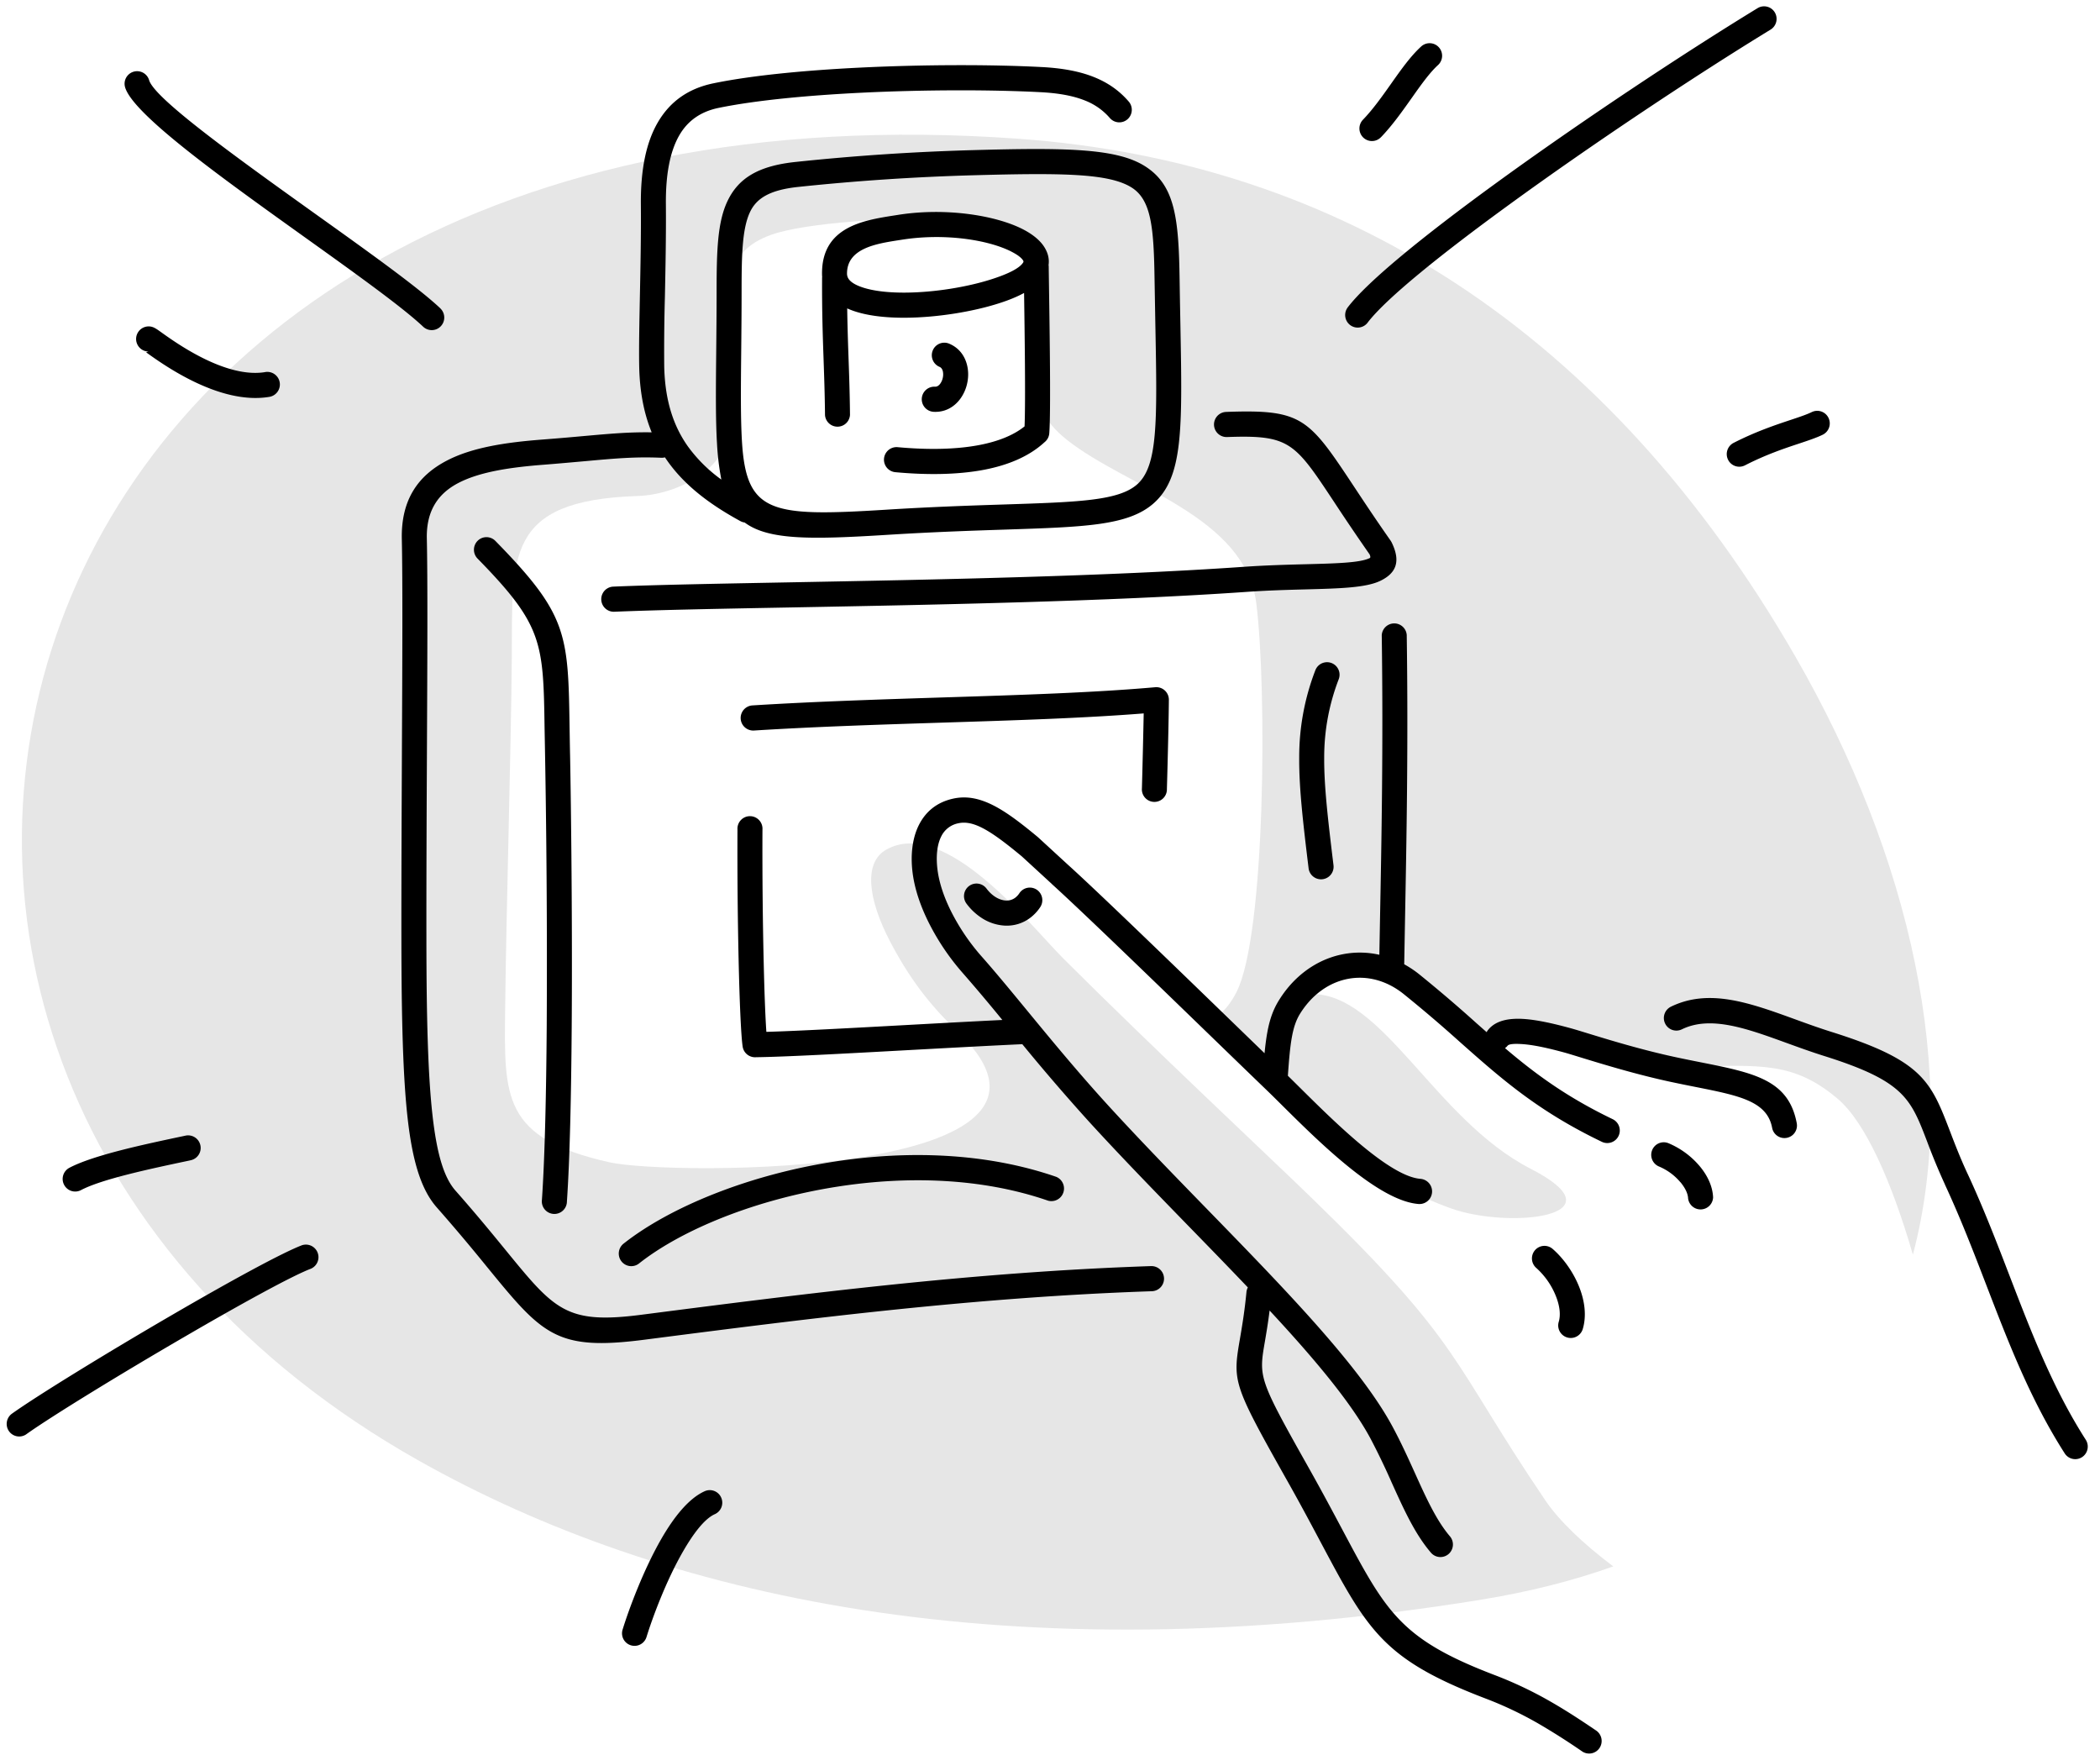 <svg width="79" height="66" viewBox="0 0 79 66" xmlns="http://www.w3.org/2000/svg"><g fill="none" fill-rule="evenodd"><path d="M55.7 60.173c1.825-.295 3.486-.718 4.99-1.255-1.132-.849-2.042-1.724-2.55-2.474-3.596-5.31-3.067-5.827-8.796-11.384-1.697-1.646-5.933-5.605-9.332-8.997-1.234-1.23-4.458-5.365-6.68-4.1-.82.467-.72 1.794.173 3.492.866 1.647 1.727 2.585 2.552 3.381 5.642 5.443-10.826 5.404-13.146 4.879-4.006-.907-3.947-2.42-3.908-5.754.044-3.845.22-9.578.25-13.227.029-3.789-.279-5.912 4.724-6.077 1.63-.054 3.323-1.114 3.36-2.293.07-2.141-.104-1.075.033-3.504.119-2.112-.176-3.375 1.639-4.027 1.337-.48 4.684-.633 6.242-.633 3.504 0 3.785 1.22 3.89 3.258.121 2.332-.848 3.629 1.005 5.094 2.281 1.803 6.7 2.847 7.116 6.149.398 3.155.356 12.48-.75 14.623-.346.67-.761 1.019-1.225 1.13 1.79 1.828 4.016 4.033 5.687 5.147 1.296.864 2.53 1.464 3.6 1.848 2.2.789 6.529.32 3.007-1.488-3.62-1.859-5.564-6.63-8.267-6.57-1.109.025.236-.93 1.723-.974 1.14-.034 2.278.665 2.718 1.117.717.735 1.345 1.406 2.064 2.05.588.529.406-.408.933-.742.387-.244 1.405.134 2.128.148.817.017 4.023 1.16 4.556 1.143 2.838-.087 4.059-.18 5.687 1.189 1.056.887 2.053 3.16 2.838 5.872 1.782-6.722-.095-15-4.425-22.506C60.468 12.435 50.398 6.09 38.317 5.219-1.128 2.378-10.805 40.005 15.772 54.95c9.067 5.1 22.061 8.107 39.929 5.224" fill="#E6E6E6"/><path d="M65.645 17.503a.47.47 0 0 1-.635-.207.475.475 0 0 1 .207-.638c.829-.424 1.57-.672 2.153-.866.324-.108.595-.198.789-.293a.47.47 0 0 1 .628.221.474.474 0 0 1-.219.632c-.236.115-.54.216-.903.337-.542.18-1.234.411-2.02.814zM36.359 33.99a.474.474 0 0 1 .094-.662.469.469 0 0 1 .659.095c.091.122.196.222.307.297.14.095.29.147.43.152a.534.534 0 0 0 .344-.106.69.69 0 0 0 .157-.171.47.47 0 0 1 .652-.13c.216.145.274.44.13.656a1.625 1.625 0 0 1-.375.401c-.28.211-.605.306-.938.295a1.77 1.77 0 0 1-.924-.312 2.213 2.213 0 0 1-.536-.515zm21.436 13.704a.475.475 0 0 1-.052-.667.47.47 0 0 1 .664-.052c.407.352.786.883 1.005 1.443.204.519.278 1.077.13 1.572a.471.471 0 1 1-.904-.27c.083-.277.03-.62-.103-.958a2.83 2.83 0 0 0-.74-1.068zm-10.905.91a.471.471 0 0 1 .053-.178c-.714-.751-1.463-1.52-2.22-2.297-1.274-1.31-2.57-2.64-3.752-3.935a78.678 78.678 0 0 1-2.513-2.918c-1.3.06-2.829.144-4.307.224-2.367.13-4.605.252-5.708.266a.472.472 0 0 1-.506-.404c-.059-.401-.112-1.6-.148-3.124a185.048 185.048 0 0 1-.046-5.039.471.471 0 1 1 .94.004c-.008 1.677.011 3.507.047 5.013.026 1.113.061 2.044.1 2.596 1.161-.032 3.166-.142 5.273-.257 1.208-.066 2.451-.134 3.604-.19a66.66 66.66 0 0 0-1.507-1.786 8.983 8.983 0 0 1-1.261-1.874c-.298-.596-.531-1.247-.61-1.894-.074-.606-.026-1.264.247-1.795.243-.473.65-.837 1.279-.976.518-.114 1.015-.008 1.561.278.483.253 1.002.65 1.623 1.165l.019.017 1.136 1.044a.42.42 0 0 1 .025.022c1.155 1.047 3.948 3.752 6.077 5.815l1.275 1.235c.03-.302.063-.564.107-.8.089-.48.221-.85.438-1.198l.001-.001a4.28 4.28 0 0 1 .272-.389c.575-.728 1.335-1.187 2.151-1.34a3.322 3.322 0 0 1 1.35.025l.025-1.367c.056-2.914.124-6.502.065-10.651a.471.471 0 0 1 .94-.011c.06 4.164-.009 7.758-.064 10.677l-.031 1.709a3.916 3.916 0 0 1 .567.379 53 53 0 0 1 2.148 1.834l.386.341a.478.478 0 0 1 .054-.084c.281-.35.77-.456 1.384-.41.491.037 1.094.173 1.735.349.146.04.361.106.631.189.777.238 2.023.622 3.333.902.293.063.607.126.906.185 2.02.402 3.317.66 3.623 2.294a.471.471 0 0 1-.926.174c-.187-1.003-1.24-1.212-2.878-1.538a60.594 60.594 0 0 1-.921-.188c-1.326-.284-2.61-.68-3.41-.925-.261-.08-.47-.145-.605-.182-.582-.159-1.126-.282-1.558-.315-.31-.023-.524-.01-.58.058a.47.47 0 0 1-.097.091c1.129.96 2.309 1.835 4.05 2.672a.474.474 0 0 1 .222.63.47.47 0 0 1-.627.223c-2.415-1.16-3.781-2.372-5.345-3.758a51.31 51.31 0 0 0-2.111-1.8 3.148 3.148 0 0 0-.284-.203c-.582-.367-1.216-.482-1.808-.37-.596.112-1.156.454-1.588 1a3.326 3.326 0 0 0-.213.302c-.149.237-.242.507-.31.87-.069.373-.111.846-.154 1.474.135.131.284.28.443.437 1.319 1.308 3.375 3.348 4.544 3.44a.473.473 0 0 1-.074.946c-1.51-.12-3.715-2.308-5.13-3.711-.22-.219-.42-.417-.599-.589-.48-.462-1.189-1.148-1.99-1.924-2.114-2.048-4.887-4.734-6.054-5.793a.424.424 0 0 1-.03-.03l-1.12-1.029c-.576-.477-1.049-.84-1.458-1.055-.345-.181-.643-.252-.927-.19a.905.905 0 0 0-.64.484c-.176.341-.202.804-.148 1.246.065.536.262 1.082.514 1.586a8 8 0 0 0 1.124 1.667c.524.59 1.105 1.296 1.74 2.067.901 1.095 1.915 2.325 3.02 3.537 1.19 1.302 2.47 2.618 3.73 3.912 2.935 3.014 5.76 5.915 6.984 8.182.328.607.593 1.194.847 1.754.42.93.807 1.785 1.32 2.386a.475.475 0 0 1-.052.667.47.47 0 0 1-.663-.052c-.602-.704-1.015-1.618-1.465-2.612a26.663 26.663 0 0 0-.813-1.69c-.739-1.368-2.132-3.02-3.791-4.806-.061.49-.125.862-.178 1.173-.231 1.342-.239 1.388 1.64 4.726.497.882.916 1.67 1.283 2.358 1.649 3.099 2.185 4.106 5.73 5.458a14.76 14.76 0 0 1 2.088.991c.626.358 1.18.726 1.721 1.092a.476.476 0 0 1 .127.658.47.47 0 0 1-.654.127 25.485 25.485 0 0 0-1.659-1.054 13.824 13.824 0 0 0-1.955-.928c-3.875-1.478-4.452-2.563-6.228-5.899-.355-.667-.76-1.43-1.272-2.336-2.046-3.635-2.036-3.692-1.75-5.353.072-.424.165-.965.236-1.703zm15.528-4.724a.474.474 0 0 1-.268-.613.47.47 0 0 1 .61-.269 3.108 3.108 0 0 1 1.183.869c.287.343.485.75.502 1.173a.472.472 0 0 1-.94.037c-.008-.193-.12-.404-.28-.6l-.02-.02a2.122 2.122 0 0 0-.787-.577zm.85-5.162a.47.47 0 0 1-.628-.22.474.474 0 0 1 .22-.633c1.436-.7 2.97-.143 4.676.477.439.16.89.323 1.363.472 3.439 1.08 3.737 1.857 4.468 3.764.173.452.374.975.655 1.58h.001c.59 1.272 1.09 2.567 1.582 3.847.82 2.13 1.623 4.217 2.86 6.151.14.22.077.513-.142.654a.47.47 0 0 1-.65-.142c-1.286-2.01-2.107-4.143-2.946-6.322-.48-1.246-.965-2.508-1.56-3.788h.002a24.4 24.4 0 0 1-.68-1.64c-.615-1.602-.865-2.256-3.87-3.2-.474-.149-.946-.32-1.403-.486-1.51-.549-2.866-1.042-3.948-.514zM49.481 25.214a.47.47 0 1 1 .882.33 8.153 8.153 0 0 0-.548 2.948c-.008 1.053.137 2.305.35 4.053a.472.472 0 0 1-.937.115c-.215-1.77-.362-3.041-.353-4.176a9.046 9.046 0 0 1 .606-3.27zm-5.583 4.463a.471.471 0 1 1-.94-.026 395.842 395.842 0 0 0 .067-2.817c-2.222.177-4.816.26-7.515.345-2.355.075-4.791.152-7.146.299a.473.473 0 1 1-.055-.945c2.328-.145 4.79-.224 7.172-.3 2.899-.091 5.677-.18 7.969-.383a.472.472 0 0 1 .522.473c-.004.43-.014.983-.028 1.569-.014.606-.03 1.226-.046 1.785zM24.04 47.524a.47.47 0 0 1-.662-.08.476.476 0 0 1 .079-.665c1.725-1.363 4.683-2.587 7.948-3.089 2.727-.42 5.683-.34 8.331.576a.475.475 0 0 1-.306.897c-2.493-.862-5.292-.934-7.885-.535-3.104.477-5.895 1.624-7.505 2.896zM17.965 21.01a.475.475 0 0 1 .005-.67.47.47 0 0 1 .666.006c2.727 2.783 2.738 3.491 2.792 7.066.005.308.01.64.018 1.016.018.854.093 5.65.061 10.183-.018 2.52-.069 4.954-.18 6.58a.472.472 0 1 1-.94-.063c.111-1.63.162-4.038.18-6.52a446.122 446.122 0 0 0-.08-11.185c-.048-3.255-.058-3.899-2.522-6.413zm7.05-3.807a.468.468 0 0 1-.138.015c-.982-.042-1.715.024-2.84.126-.495.044-1.059.095-1.545.133-1.252.096-2.426.26-3.253.692-.74.387-1.206 1.022-1.182 2.089.034 1.58.02 4.58.004 7.943-.011 2.32-.023 4.812-.02 7.13.003 2.986.058 5.131.235 6.669.167 1.446.433 2.303.861 2.787.763.863 1.383 1.62 1.901 2.254 1.828 2.236 2.27 2.776 5.084 2.413 3.14-.405 6.274-.807 9.425-1.133 3.177-.329 6.408-.585 9.755-.698a.472.472 0 1 1 .03.945c-3.315.112-6.526.367-9.689.694-3.188.33-6.292.729-9.403 1.13-3.328.43-3.835-.19-5.929-2.75a70.506 70.506 0 0 0-1.878-2.224c-.565-.64-.903-1.658-1.093-3.311-.18-1.562-.236-3.742-.24-6.777-.003-2.32.01-4.813.02-7.132.016-3.354.03-6.345-.004-7.922-.033-1.5.632-2.396 1.688-2.948.969-.507 2.258-.692 3.617-.796.71-.055 1.148-.095 1.535-.13 1.01-.09 1.715-.154 2.56-.14-.29-.707-.45-1.52-.47-2.479-.013-.703.006-1.619.026-2.638.022-1.082.047-2.283.037-3.458-.011-1.305.198-2.325.632-3.074.463-.8 1.161-1.287 2.101-1.48 1.44-.297 3.44-.488 5.514-.59 2.432-.12 4.975-.118 6.831-.021.803.041 1.442.167 1.965.376.55.22.97.528 1.31.922a.475.475 0 0 1-.047.667.47.47 0 0 1-.664-.048 2.37 2.37 0 0 0-.945-.662c-.426-.17-.967-.274-1.667-.31-1.83-.095-4.337-.097-6.739.021-2.032.1-3.983.286-5.37.571-.663.137-1.154.476-1.474 1.028-.348.602-.516 1.462-.506 2.593.01 1.193-.015 2.398-.037 3.484a72.82 72.82 0 0 0-.026 2.601c.025 1.285.341 2.255.898 3.036a5.57 5.57 0 0 0 1.251 1.237 9.828 9.828 0 0 1-.163-1.357c-.054-.883-.044-2.009-.03-3.428.007-.698.015-1.47.015-2.314.001-1.496.032-2.577.406-3.368.41-.868 1.16-1.332 2.569-1.48a86.154 86.154 0 0 1 6.701-.445c3.494-.096 5.353-.063 6.414.59 1.158.713 1.295 1.967 1.328 4.3.009.603.02 1.174.03 1.704.073 3.922.107 5.73-1.027 6.709-.951.82-2.567.873-5.565.971-1.213.04-2.663.087-4.427.197-2.878.18-4.482.202-5.373-.463a.467.467 0 0 1-.162-.053c-1.148-.627-2.077-1.327-2.734-2.248-.035-.05-.07-.1-.103-.15zM23.11 23.01a.472.472 0 1 1-.037-.945c1.58-.067 3.952-.11 6.697-.162 5.235-.098 11.843-.221 17.037-.584.82-.057 1.609-.078 2.305-.096 1.169-.03 2.056-.054 2.416-.232.03-.015.03-.056-.004-.137a86.533 86.533 0 0 1-1.342-1.982c-1.482-2.238-1.667-2.518-4.023-2.433a.472.472 0 1 1-.033-.945c2.882-.104 3.1.225 4.842 2.856.362.547.796 1.203 1.35 1.992h-.001a.48.48 0 0 1 .037.063c.345.705.174 1.146-.41 1.434-.543.27-1.521.295-2.81.33-.665.017-1.421.037-2.265.096-5.176.36-11.82.485-17.084.583-2.724.05-5.077.095-6.675.162zm20.354-10.755l-.03-1.707c-.028-1.986-.12-3.038-.877-3.503-.852-.525-2.593-.544-5.902-.454a85.594 85.594 0 0 0-6.628.44c-1.03.11-1.557.404-1.812.944-.292.618-.317 1.597-.317 2.964 0 .853-.008 1.623-.015 2.321-.014 1.39-.024 2.49.03 3.365.166 2.693 1.107 2.816 5.418 2.547 1.735-.109 3.215-.157 4.453-.197 2.781-.09 4.28-.14 4.982-.745.797-.688.766-2.357.698-5.975zm-12.538-1.792c0-.016.001-.03.003-.046a1.368 1.368 0 0 1-.005-.111c-.017-1.773 1.554-2.02 2.726-2.203l.128-.02c1.782-.284 3.666.012 4.694.536.366.187.646.412.808.664.141.22.2.45.166.684.004.025.006.05.006.075.001.157.006.445.011.811.024 1.591.07 4.662.01 5.443-.01.14-.08.26-.182.34-.587.541-1.38.86-2.251 1.03-1.084.21-2.299.193-3.356.095a.472.472 0 0 1 .085-.941c.982.09 2.104.108 3.094-.085.655-.128 1.245-.347 1.68-.697.04-.952.004-3.527-.018-5.018-.259.14-.577.273-.962.394-.972.31-2.289.526-3.466.537-.704.007-1.365-.06-1.886-.223a2.953 2.953 0 0 1-.34-.128c.01.698.03 1.291.051 1.884.023.652.046 1.305.054 2.121a.471.471 0 0 1-.94.007c-.008-.785-.031-1.442-.054-2.099-.031-.89-.062-1.78-.056-3.05zm7.122-.999c-.884-.45-2.535-.7-4.122-.447h-.002l-.13.02c-.829.13-1.939.304-1.93 1.262 0 .034.007.07.017.104.057.18.282.318.61.421.427.133.989.188 1.598.182 1.08-.01 2.291-.21 3.19-.496.726-.23 1.103-.45 1.216-.645.012-.02.008-.045-.008-.07-.068-.107-.221-.22-.439-.33zM35.346 13.8a.474.474 0 0 1-.257-.617.47.47 0 0 1 .614-.258c.386.16.605.478.685.842.047.214.044.443-.005.658a1.533 1.533 0 0 1-.276.6c-.228.294-.563.487-.982.465a.472.472 0 0 1 .048-.945c.074.004.14-.039.19-.103a.574.574 0 0 0 .102-.224.58.58 0 0 0 .005-.247c-.017-.078-.058-.144-.124-.171zm16.602-8.637a.47.47 0 0 1-.665.009.475.475 0 0 1-.01-.669c.377-.39.726-.883 1.059-1.354.377-.534.736-1.041 1.133-1.402a.469.469 0 0 1 .664.033.474.474 0 0 1-.033.668c-.317.288-.648.756-.997 1.25-.354.5-.724 1.023-1.15 1.465zm-48.9 39.601a.47.47 0 0 1-.636-.198.474.474 0 0 1 .197-.64c.904-.477 2.821-.883 4.323-1.2l.06-.013a.473.473 0 0 1 .192.926l-.06.014c-1.444.305-3.288.695-4.076 1.111zm-2.052 9.18a.47.47 0 0 1-.657-.11.475.475 0 0 1 .11-.66c.957-.683 3.601-2.306 6.073-3.742 2.097-1.218 4.085-2.31 4.844-2.596a.473.473 0 0 1 .328.886c-.7.263-2.637 1.33-4.7 2.53C4.54 51.676 1.927 53.28.996 53.943zm50.453-41.808a.47.47 0 0 1-.66.089.475.475 0 0 1-.088-.664c.753-.987 2.898-2.72 5.492-4.61C59.39 4.621 63.305 2.025 66.12.306a.469.469 0 0 1 .646.16.474.474 0 0 1-.159.648c-2.778 1.697-6.665 4.275-9.86 6.603-2.532 1.843-4.607 3.512-5.298 4.418zm-41.48 1.86a.473.473 0 1 1 .148.934c-1.858.302-3.951-1.198-4.604-1.666-.018-.013-.003-.02.018-.025l.012-.018a.473.473 0 0 1 .101-.941c.136.014.242.09.414.213.58.415 2.433 1.743 3.91 1.504zM5.53 13.24c.034-.009.081-.01.014-.018h-.002l-.012.018zm11.034-1.641c.19.18.199.479.02.67a.47.47 0 0 1-.665.02c-.787-.743-2.595-2.036-4.519-3.412C8.345 6.69 5.004 4.301 4.706 3.283a.47.47 0 1 1 .904-.267c.205.704 3.408 2.994 6.337 5.09 1.952 1.395 3.787 2.708 4.618 3.492zm9.947 44.491a.469.469 0 0 1 .62.241.473.473 0 0 1-.24.623c-.388.173-.807.727-1.196 1.402-.635 1.101-1.148 2.486-1.374 3.219a.47.47 0 1 1-.9-.278c.24-.777.784-2.244 1.458-3.415.477-.828 1.033-1.524 1.632-1.792z" fill="#000"/></g></svg>
